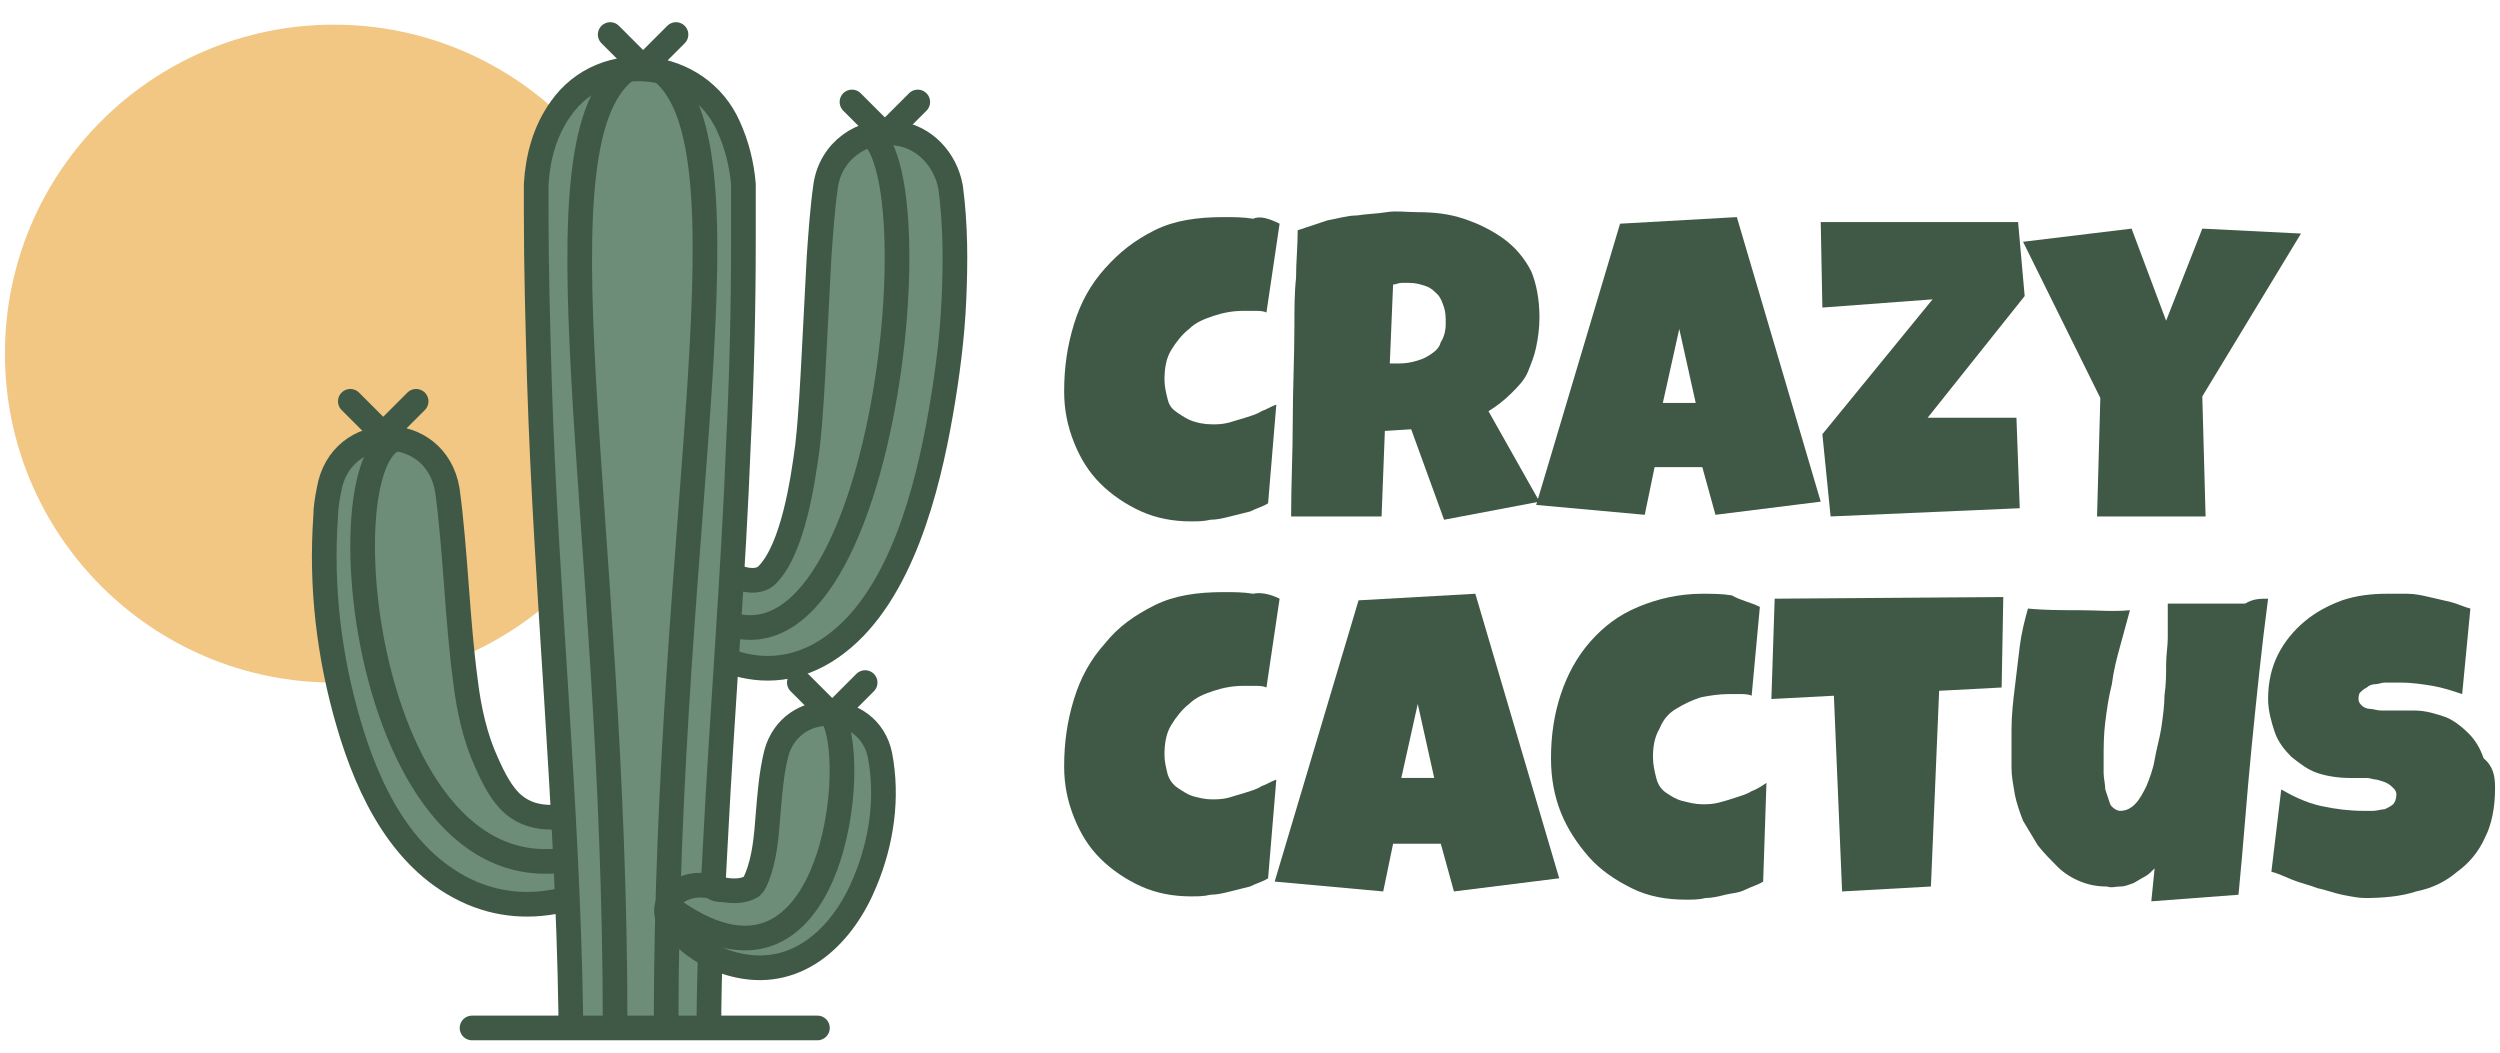 <?xml version="1.0" encoding="utf-8"?>
<!-- Generator: Adobe Illustrator 27.9.0, SVG Export Plug-In . SVG Version: 6.00 Build 0)  -->
<svg version="1.1" id="Layer_1" xmlns="http://www.w3.org/2000/svg" xmlns:xlink="http://www.w3.org/1999/xlink" x="0px" y="0px"
	 viewBox="0 0 152 64" style="enable-background:new 0 0 152 64;" xml:space="preserve">
<style type="text/css">
	.st0{fill:#F2C683;}
	.st1{fill:#405946;}
	.st2{fill:#6D8D78;}
	.st3{fill:none;stroke:#405946;stroke-width:1.5;stroke-miterlimit:10;}
	.st4{fill:none;stroke:#405946;stroke-width:1.5;stroke-linecap:round;stroke-linejoin:round;stroke-miterlimit:10;}
	.st5{fill:none;stroke:#405946;stroke-width:1.5;stroke-linecap:round;stroke-miterlimit:10;}
</style>
<circle class="st0" cx="20.3" cy="21.5" r="20"/>
<g>
	<g>
		<path class="st1" d="M77.8,13.6L77,19c-0.2-0.1-0.5-0.1-0.7-0.1c-0.2,0-0.5,0-0.7,0c-0.6,0-1.2,0.1-1.8,0.3
			c-0.6,0.2-1.1,0.4-1.5,0.8c-0.4,0.3-0.8,0.8-1.1,1.3s-0.4,1.1-0.4,1.8c0,0.4,0.1,0.8,0.2,1.2s0.3,0.6,0.6,0.8
			c0.3,0.2,0.6,0.4,0.9,0.5s0.7,0.2,1.2,0.2c0.3,0,0.6,0,1-0.1c0.3-0.1,0.7-0.2,1-0.3c0.3-0.1,0.7-0.2,1-0.4
			c0.3-0.1,0.6-0.3,0.9-0.4l-0.5,6c-0.3,0.2-0.7,0.3-1.1,0.5c-0.4,0.1-0.8,0.2-1.2,0.3c-0.4,0.1-0.8,0.2-1.2,0.2
			c-0.4,0.1-0.8,0.1-1.2,0.1c-1.1,0-2.1-0.2-3-0.6c-0.9-0.4-1.8-1-2.5-1.7c-0.7-0.7-1.2-1.5-1.6-2.5c-0.4-1-0.6-2-0.6-3.1
			c0-1.5,0.2-2.8,0.6-4.1s1-2.4,1.9-3.4s1.8-1.7,3-2.3s2.6-0.8,4.2-0.8c0.6,0,1.2,0,1.8,0.1C76.6,13.1,77.2,13.3,77.8,13.6z"/>
		<path class="st1" d="M93.6,19.3c0,0.7-0.1,1.3-0.2,1.8c-0.1,0.5-0.3,1-0.5,1.5c-0.2,0.5-0.6,0.9-1,1.3c-0.4,0.4-0.9,0.8-1.4,1.1
			l3.1,5.5l-5.8,1.1l-2-5.5l-1.6,0.1L84,31.4h-5.5c0-2,0.1-3.9,0.1-5.8s0.1-3.9,0.1-5.8c0-1,0-2,0.1-2.9c0-1,0.1-1.9,0.1-2.9
			c0.6-0.2,1.2-0.4,1.8-0.6c0.6-0.1,1.2-0.3,1.8-0.3c0.6-0.1,1.2-0.1,1.8-0.2s1.2,0,1.9,0c1,0,1.9,0.1,2.8,0.4s1.7,0.7,2.4,1.2
			s1.3,1.2,1.7,2C93.4,17.2,93.6,18.2,93.6,19.3z M87.9,19.7c0-0.4,0-0.7-0.1-1c-0.1-0.3-0.2-0.6-0.4-0.8c-0.2-0.2-0.4-0.4-0.7-0.5
			c-0.3-0.1-0.6-0.2-1-0.2c-0.2,0-0.3,0-0.5,0c-0.2,0-0.3,0.1-0.5,0.1l-0.2,4.8h0.3c0.4,0,0.7,0,1.1-0.1s0.7-0.2,1-0.4
			c0.3-0.2,0.6-0.4,0.7-0.8C87.8,20.5,87.9,20.1,87.9,19.7z"/>
		<path class="st1" d="M110.7,30.5l-6.4,0.8l-0.8-2.9h-2.9l-0.6,2.9l-6.6-0.6l5.1-17.1l7.1-0.4L110.7,30.5z M103.1,24.5l-1-4.5
			l-1,4.5H103.1z"/>
		<path class="st1" d="M123.1,18l-5.9,7.4h5.4l0.2,5.5l-11.5,0.5l-0.5-5l6.7-8.2l-6.7,0.5l-0.1-5.2h12L123.1,18z"/>
		<path class="st1" d="M139.9,14.2l-6,9.9l0.2,7.3h-6.6l0.2-7.2l-4.7-9.5l6.6-0.8l2.1,5.6l2.2-5.6L139.9,14.2z"/>
		<path class="st1" d="M77.8,36.4L77,41.8c-0.2-0.1-0.5-0.1-0.7-0.1c-0.2,0-0.5,0-0.7,0c-0.6,0-1.2,0.1-1.8,0.3
			c-0.6,0.2-1.1,0.4-1.5,0.8c-0.4,0.3-0.8,0.8-1.1,1.3c-0.3,0.5-0.4,1.1-0.4,1.8c0,0.4,0.1,0.8,0.2,1.2c0.1,0.3,0.3,0.6,0.6,0.8
			c0.3,0.2,0.6,0.4,0.9,0.5c0.4,0.1,0.7,0.2,1.2,0.2c0.3,0,0.6,0,1-0.1c0.3-0.1,0.7-0.2,1-0.3c0.3-0.1,0.7-0.2,1-0.4
			c0.3-0.1,0.6-0.3,0.9-0.4l-0.5,6c-0.3,0.2-0.7,0.3-1.1,0.5c-0.4,0.1-0.8,0.2-1.2,0.3c-0.4,0.1-0.8,0.2-1.2,0.2
			c-0.4,0.1-0.8,0.1-1.2,0.1c-1.1,0-2.1-0.2-3-0.6c-0.9-0.4-1.8-1-2.5-1.7c-0.7-0.7-1.2-1.5-1.6-2.5c-0.4-1-0.6-2-0.6-3.1
			c0-1.5,0.2-2.8,0.6-4.1s1-2.4,1.9-3.4c0.8-1,1.8-1.7,3-2.3c1.2-0.6,2.6-0.8,4.2-0.8c0.6,0,1.2,0,1.8,0.1
			C76.6,36,77.2,36.1,77.8,36.4z"/>
		<path class="st1" d="M94.8,53.4l-6.4,0.8l-0.8-2.9h-2.9l-0.6,2.9l-6.6-0.6l5.1-17.1l7.1-0.4L94.8,53.4z M87.2,47.3l-1-4.5l-1,4.5
			H87.2z"/>
		<path class="st1" d="M107,36.9l-0.5,5.4c-0.2-0.1-0.5-0.1-0.7-0.1c-0.2,0-0.5,0-0.7,0c-0.6,0-1.2,0.1-1.7,0.2
			c-0.6,0.2-1,0.4-1.5,0.7s-0.8,0.7-1,1.2c-0.3,0.5-0.4,1.1-0.4,1.7c0,0.5,0.1,0.9,0.2,1.3c0.1,0.4,0.3,0.7,0.6,0.9
			c0.3,0.2,0.6,0.4,1,0.5c0.4,0.1,0.8,0.2,1.2,0.2c0.3,0,0.6,0,1-0.1s0.7-0.2,1-0.3c0.3-0.1,0.7-0.2,1-0.4c0.3-0.1,0.6-0.3,0.9-0.5
			l-0.2,6c-0.3,0.2-0.7,0.3-1.1,0.5s-0.8,0.2-1.2,0.3s-0.8,0.2-1.2,0.2c-0.4,0.1-0.8,0.1-1.2,0.1c-1.2,0-2.3-0.2-3.3-0.7
			c-1-0.5-1.9-1.1-2.6-1.9s-1.3-1.7-1.7-2.7c-0.4-1-0.6-2.1-0.6-3.3c0-1.4,0.2-2.7,0.6-3.9c0.4-1.2,1-2.3,1.8-3.2
			c0.8-0.9,1.7-1.6,2.9-2.1s2.5-0.8,3.9-0.8c0.6,0,1.2,0,1.8,0.1C105.8,36.5,106.4,36.6,107,36.9z"/>
		<path class="st1" d="M121.8,36.3l-0.1,5.5l-3.8,0.2l-0.5,11.9l-5.4,0.3l-0.5-11.9l-3.8,0.2l0.2-6.1L121.8,36.3z"/>
		<path class="st1" d="M137.9,36.4c-0.4,3-0.7,6-1,9c-0.3,3-0.5,6-0.8,9l-5.3,0.4l0.2-2c-0.2,0.2-0.4,0.4-0.6,0.5s-0.5,0.3-0.7,0.4
			c-0.3,0.1-0.5,0.2-0.8,0.2c-0.3,0-0.5,0.1-0.8,0c-0.6,0-1.1-0.1-1.6-0.3c-0.5-0.2-1-0.5-1.4-0.9c-0.4-0.4-0.8-0.8-1.2-1.3
			c-0.3-0.5-0.6-1-0.9-1.5c-0.2-0.5-0.4-1.1-0.5-1.6c-0.1-0.6-0.2-1.1-0.2-1.6c0-0.8,0-1.6,0-2.4s0.1-1.7,0.2-2.5
			c0.1-0.8,0.2-1.7,0.3-2.5s0.3-1.6,0.5-2.3c1,0.1,2.1,0.1,3.1,0.1c1.1,0,2.1,0.1,3.1,0c-0.2,0.7-0.4,1.5-0.6,2.2s-0.4,1.5-0.5,2.3
			c-0.2,0.8-0.3,1.5-0.4,2.3c-0.1,0.8-0.1,1.5-0.1,2.3c0,0.2,0,0.4,0,0.8c0,0.3,0.1,0.7,0.1,1c0.1,0.3,0.2,0.6,0.3,0.9
			c0.1,0.2,0.4,0.4,0.6,0.4c0.3,0,0.6-0.1,0.9-0.4s0.5-0.7,0.7-1.1c0.2-0.5,0.4-1,0.5-1.6s0.3-1.3,0.4-1.9c0.1-0.7,0.2-1.4,0.2-2
			c0.1-0.7,0.1-1.3,0.1-1.9s0.1-1.1,0.1-1.6c0-0.5,0-0.9,0-1.1c0-0.2,0-0.3,0-0.5s0-0.3,0-0.5c0.6,0,1.1,0,1.7,0c0.5,0,1.1,0,1.7,0
			c0.4,0,0.9,0,1.3,0C137,36.4,137.4,36.4,137.9,36.4z"/>
		<path class="st1" d="M151.7,47.9c0,1.2-0.2,2.2-0.6,3c-0.4,0.9-1,1.6-1.7,2.1c-0.7,0.6-1.5,1-2.5,1.2c-0.9,0.3-2,0.4-3.1,0.4
			c-0.4,0-0.9-0.1-1.4-0.2s-1-0.3-1.5-0.4c-0.5-0.2-1-0.3-1.5-0.5c-0.5-0.2-0.9-0.4-1.3-0.5l0.6-5c0.7,0.4,1.5,0.8,2.4,1
			c0.9,0.2,1.8,0.3,2.6,0.3c0.2,0,0.4,0,0.6,0s0.5-0.1,0.7-0.1c0.2-0.1,0.4-0.2,0.5-0.3s0.2-0.3,0.2-0.6c0-0.2-0.1-0.3-0.2-0.4
			c-0.1-0.1-0.2-0.2-0.4-0.3c-0.2-0.1-0.3-0.1-0.6-0.2c-0.2,0-0.4-0.1-0.6-0.1c-0.2,0-0.4,0-0.6,0s-0.3,0-0.4,0
			c-0.7,0-1.4-0.1-2-0.3c-0.6-0.2-1.1-0.6-1.6-1c-0.4-0.4-0.8-0.9-1-1.5c-0.2-0.6-0.4-1.3-0.4-2c0-1,0.2-1.9,0.6-2.7
			c0.4-0.8,1-1.5,1.6-2c0.7-0.6,1.5-1,2.3-1.3c0.9-0.3,1.8-0.4,2.7-0.4c0.4,0,0.9,0,1.3,0c0.4,0,0.9,0.1,1.3,0.2s0.9,0.2,1.3,0.3
			c0.4,0.1,0.8,0.3,1.2,0.4l-0.5,5.2c-0.6-0.2-1.2-0.4-1.8-0.5s-1.3-0.2-1.9-0.2c-0.1,0-0.3,0-0.4,0c-0.2,0-0.4,0-0.6,0
			s-0.4,0.1-0.6,0.1s-0.4,0.1-0.5,0.2c-0.2,0.1-0.3,0.2-0.4,0.3c-0.1,0.1-0.1,0.3-0.1,0.4c0,0.2,0.1,0.3,0.2,0.4
			c0.1,0.1,0.3,0.2,0.5,0.2c0.2,0,0.4,0.1,0.7,0.1s0.5,0,0.8,0c0.2,0,0.5,0,0.7,0c0.2,0,0.4,0,0.5,0c0.7,0,1.3,0.2,1.9,0.4
			c0.5,0.2,1,0.6,1.4,1c0.4,0.4,0.7,0.9,0.9,1.5C151.6,46.6,151.7,47.2,151.7,47.9z"/>
	</g>
</g>
<g>
	<path class="st2" d="M39.9,51.5c-2.9,2.8-7.2,4.5-11.2,2.8c-4.2-1.8-6.3-6.2-7.5-10.3c-1.2-4.1-1.7-8.3-1.4-12.6
		c0-0.5,0.1-1.1,0.2-1.6c0.7-4.2,6.5-4.2,7.2,0c0.5,3.7,0.6,7.9,1.1,11.6c0.2,1.7,0.6,3.5,1.3,5c0.4,0.9,0.9,1.9,1.6,2.5
		c1.4,1.2,3.3,0.8,4.9,0.3c0.5-0.2,1.2-0.5,1.6-0.7C39,47.8,41.8,49.8,39.9,51.5L39.9,51.5z"/>
	<path class="st3" d="M23.8,26.8c-4.6,2.7-0.5,35.1,16.5,22.8"/>
	<path class="st3" d="M39.9,51.5c-2.9,2.8-7.2,4.5-11.2,2.8c-4.2-1.8-6.3-6.2-7.5-10.3c-1.2-4.1-1.7-8.3-1.4-12.6
		c0-0.5,0.1-1.1,0.2-1.6c0.7-4.2,6.5-4.2,7.2,0c0.5,3.7,0.6,7.9,1.1,11.6c0.2,1.7,0.6,3.5,1.3,5c0.4,0.9,0.9,1.9,1.6,2.5
		c1.4,1.2,3.3,0.8,4.9,0.3c0.5-0.2,1.2-0.5,1.6-0.7C39,47.8,41.8,49.8,39.9,51.5L39.9,51.5z"/>
	<path class="st2" d="M43.4,34.4c0.8,0.5,2.5,1.4,3.3,0.5c1.5-1.6,2.1-5.5,2.4-7.8c0.2-1.8,0.3-3.8,0.4-5.7c0.1-1.9,0.2-3.9,0.3-5.8
		c0.1-1.4,0.2-2.9,0.4-4.3c0.3-2.1,2.2-3.5,4.3-3.2c1.7,0.2,3,1.6,3.3,3.3c0.3,2.3,0.3,4.5,0.2,6.8c-0.1,2.3-0.4,4.6-0.8,6.9
		c-0.8,4.6-2.4,11-6.3,14c-4,3.1-8.5,1.1-11.2-2.5c-1.7-2.1,1-4.4,3-2.7C42.9,34.1,43.2,34.3,43.4,34.4z"/>
	<path class="st3" d="M43.4,34.4c0.8,0.5,2.5,1.4,3.3,0.5c1.5-1.6,2.1-5.5,2.4-7.8c0.2-1.8,0.3-3.8,0.4-5.7c0.1-1.9,0.2-3.9,0.3-5.8
		c0.1-1.4,0.2-2.9,0.4-4.3c0.3-2.1,2.2-3.5,4.3-3.2c1.7,0.2,3,1.6,3.3,3.3c0.3,2.3,0.3,4.5,0.2,6.8c-0.1,2.3-0.4,4.6-0.8,6.9
		c-0.8,4.6-2.4,11-6.3,14c-4,3.1-8.5,1.1-11.2-2.5c-1.7-2.1,1-4.4,3-2.7C42.9,34.1,43.2,34.3,43.4,34.4z"/>
	<path class="st3" d="M53,8.2c4.3,3.8-0.5,42-13.2,26.1"/>
	<path class="st2" d="M34.7,62.5v-1c-0.2-12.7-1.5-25.6-1.9-38.2c-0.1-3.4-0.2-7-0.2-10.4c0-0.5,0-1.3,0-1.7
		c0.1-1.6,0.5-3.2,1.5-4.6c2.6-3.7,8.4-3,10.2,1.1c0.5,1.1,0.8,2.3,0.9,3.5c0,1,0,2.5,0,3.5c0,4-0.1,8.2-0.3,12.2
		c-0.3,7.9-1,16.4-1.4,24.3c-0.2,3.5-0.4,7.9-0.4,11.4"/>
	<path class="st3" d="M34.7,62.5v-1c-0.2-12.7-1.5-25.6-1.9-38.2c-0.1-3.4-0.2-7-0.2-10.4c0-0.5,0-1.3,0-1.7
		c0.1-1.6,0.5-3.2,1.5-4.6c2.6-3.7,8.4-3,10.2,1.1c0.5,1.1,0.8,2.3,0.9,3.5c0,1,0,2.5,0,3.5c0,4-0.1,8.2-0.3,12.2
		c-0.3,7.9-1,16.4-1.4,24.3c-0.2,3.5-0.4,7.9-0.4,11.4"/>
	<path class="st3" d="M39.9,4.1c6.3,4.1,0.6,27.1,0.6,58.3"/>
	<path class="st3" d="M38.3,4.1c-6.3,4.1-0.9,27.1-0.9,58.3"/>
	<path class="st2" d="M44,54.1c0.6,0.1,1.2,0.1,1.7-0.2c0.2-0.2,0.2-0.3,0.3-0.5c0.5-1.2,0.6-2.6,0.7-3.9c0.1-1.2,0.2-2.5,0.5-3.7
		c0.9-3.3,5.6-3.2,6.3,0.1c0.5,2.6,0.1,5.3-0.9,7.7c-1.3,3.2-4,5.9-7.7,5.1c-1.4-0.3-2.6-1-3.6-2c-1.8-1.4-0.2-3.3,2-2.8
		C43.5,54.1,43.8,54.1,44,54.1z"/>
	<path class="st3" d="M44,54.1c0.6,0.1,1.2,0.1,1.7-0.2c0.2-0.2,0.2-0.3,0.3-0.5c0.5-1.2,0.6-2.6,0.7-3.9c0.1-1.2,0.2-2.5,0.5-3.7
		c0.9-3.3,5.6-3.2,6.3,0.1c0.5,2.6,0.1,5.3-0.9,7.7c-1.3,3.2-4,5.9-7.7,5.1c-1.4-0.3-2.6-1-3.6-2c-1.8-1.4-0.2-3.3,2-2.8
		C43.5,54.1,43.8,54.1,44,54.1z"/>
	<path class="st3" d="M50.5,43.4c1.9,2.2,0.3,19.3-9.9,11.7"/>
	<polyline class="st4" points="41.1,2.1 39.1,4.1 37.1,2.1 	"/>
	<polyline class="st4" points="55.8,6.2 53.8,8.2 51.8,6.2 	"/>
	<polyline class="st4" points="25.3,24.4 23.3,26.4 21.3,24.4 	"/>
	<polyline class="st4" points="52.6,41.5 50.6,43.5 48.6,41.5 	"/>
</g>
<line class="st5" x1="28.7" y1="62.5" x2="49.7" y2="62.5"/>
</svg>
